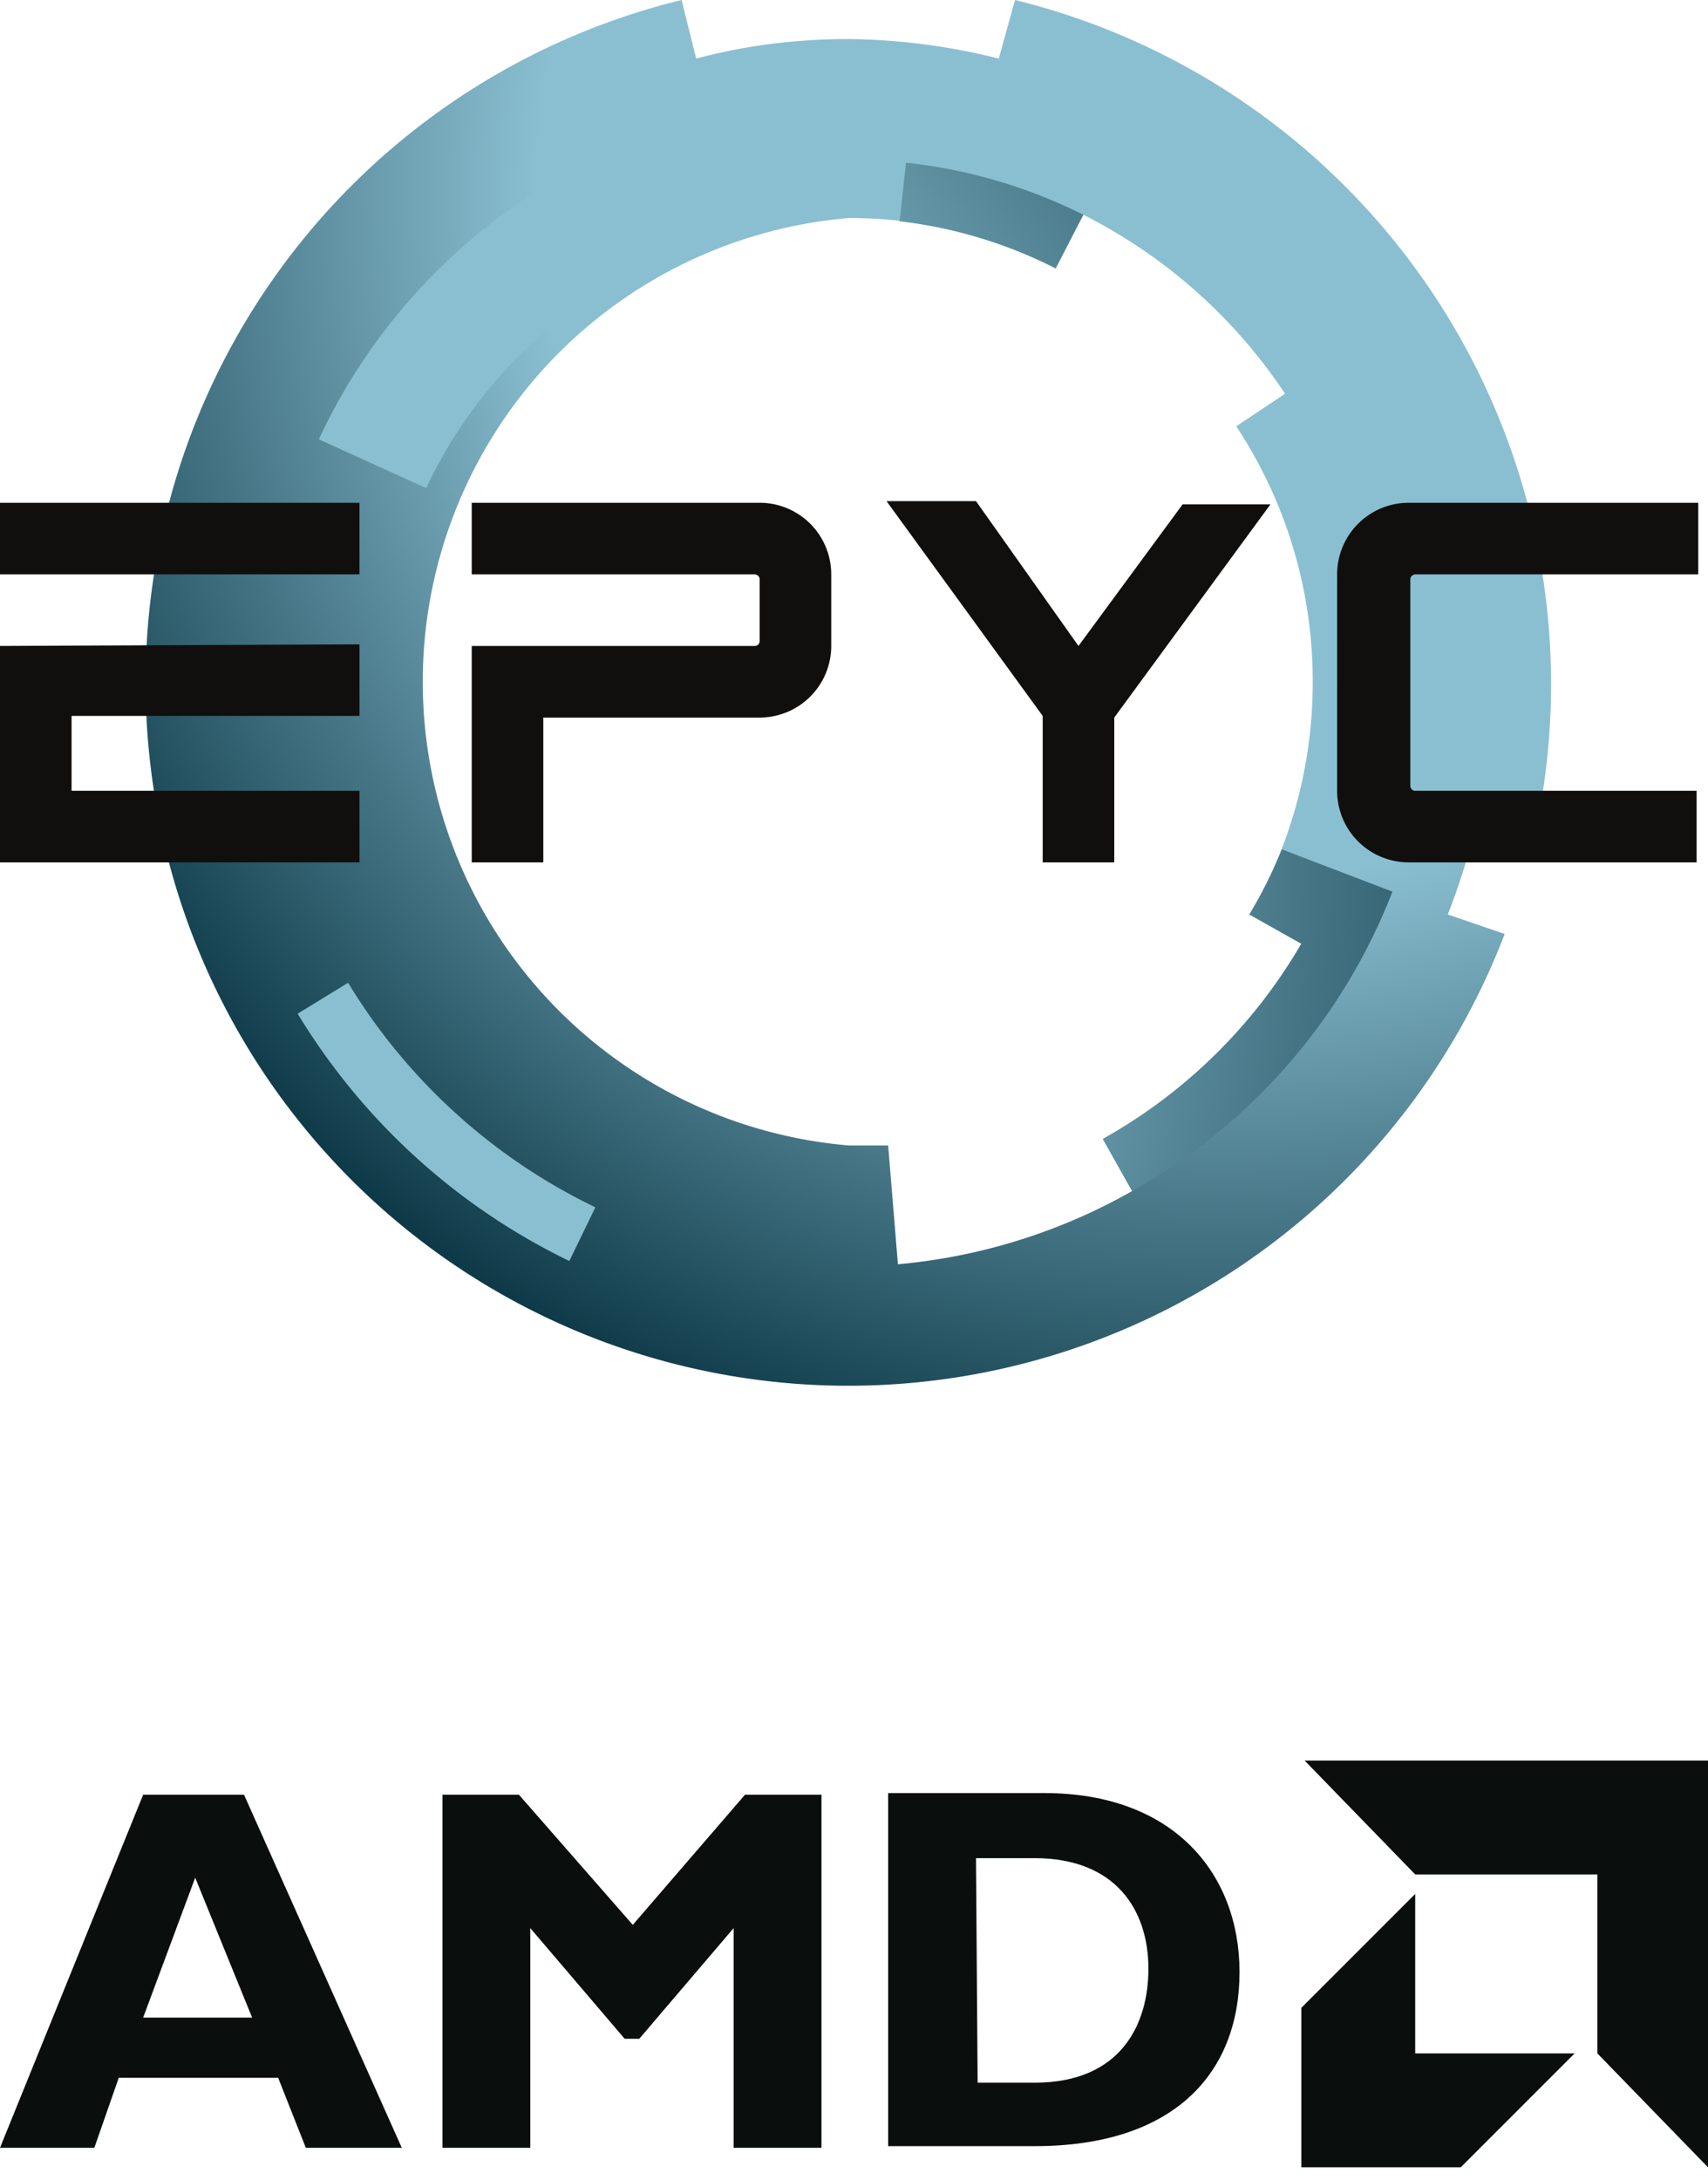 <svg xmlns="http://www.w3.org/2000/svg" width="105" height="134" fill="none"><path fill="url(#a)" d="M76.8 56.2 80 58a32.4 32.4 0 0 1-12.2 12l1.8 3.2a35.6 35.6 0 0 1-14.4 4.5l-.6-7.3h-2.4a28.6 28.6 0 0 1 0-57 28.3 28.3 0 0 1 12.7 3l1.7-3.2a32.4 32.4 0 0 1 12.4 11l-3 2A28.4 28.4 0 0 1 80.7 42a28.3 28.3 0 0 1-3.9 14.3m12.2-.1a39 39 0 0 0 1.9-6.3l3.6.7A43.3 43.3 0 0 0 62.4 0l-1 3.6a39.5 39.5 0 0 0-9.2-1.2c-3.3 0-6.4.4-9.4 1.2L41.9 0a43.2 43.2 0 1 0 50.6 57.4z"/><path fill="url(#b)" d="M55.3 13.6a28.3 28.3 0 0 1 9.6 2.9l1.7-3.3A31.9 31.9 0 0 0 55.7 10z"/><path fill="url(#c)" d="m21.4 60.4-3.1 1.9A39.8 39.8 0 0 0 35 77.5l1.6-3.3a36.1 36.1 0 0 1-15.2-13.8"/><path fill="url(#d)" d="m19.6 27 6.6 3a28.7 28.7 0 0 1 11-12.3l-3.8-6.2A36.1 36.1 0 0 0 19.6 27"/><path fill="url(#e)" d="M78.8 52.2a28.4 28.4 0 0 1-2 4L80 58a32.4 32.4 0 0 1-12.2 12l1.8 3.2a36 36 0 0 0 16-18.4z"/><path fill="#100f0d" d="M0 30.9v4.4h22.1v-4.4zm0 8.8V53h22.1v-4.4H4.4V44h17.7v-4.4zm66.3 0L60 30.8h-5.5L64.1 44V53h4.4v-8.9L78.1 31h-5.4zm15.9 8.9a4.4 4.4 0 0 0 4.4 4.4h17.7v-4.4H87a.3.3 0 0 1-.3-.3V35.6c0-.2.2-.3.3-.3h17.4v-4.4H86.6a4.4 4.4 0 0 0-4.4 4.4zM46.8 30.9H29v4.4h17.4c.1 0 .3.1.3.3v3.8a.3.3 0 0 1-.3.3H29V53h4.4v-8.9h13.3a4.4 4.4 0 0 0 4.4-4.4v-4.4a4.4 4.4 0 0 0-4.4-4.4"/><path fill="#0a0e0c" d="M12 115.4 8.8 124h6.7zM24.7 132h-5.9l-1.7-4.3H7.3L5.8 132H0l8.8-21.7H15zm21.1-21.7h4.7V132h-5.4v-13.5l-5.8 6.8h-.9l-5.8-6.8v13.5h-5.4v-21.7h4.7l7 8zM60.1 128h3.5c5.4 0 7-3.7 7-7 0-3.6-2-6.8-7-6.8H60zm4.1-17.8c8 0 12 5 12 11 0 6.2-4 10.7-12.6 10.7h-9v-21.7zm34 5H87l-6.8-7H105v25l-6.8-7zM87 126.2v-9.8l-7 7v9.8h9.8l7-7z"/><defs><radialGradient id="a" cx="0" cy="0" r="1" gradientTransform="scale(-86.076) rotate(-44.9 -.6 1)" gradientUnits="userSpaceOnUse"><stop stop-color="#8abfd1"/><stop offset=".5" stop-color="#8abfd1"/><stop offset="1" stop-color="#022d3b"/><stop offset="1" stop-color="#022d3b"/></radialGradient><radialGradient id="b" cx="0" cy="0" r="1" gradientTransform="matrix(104.521 -22.05 22.051 104.522 0 53)" gradientUnits="userSpaceOnUse"><stop stop-color="#8abfd1"/><stop offset=".5" stop-color="#8abfd1"/><stop offset="1" stop-color="#022d3b"/><stop offset="1" stop-color="#022d3b"/></radialGradient><radialGradient id="c" cx="0" cy="0" r="1" gradientTransform="rotate(-11.9 254.4 26.5) scale(106.822)" gradientUnits="userSpaceOnUse"><stop stop-color="#8abfd1"/><stop offset=".5" stop-color="#8abfd1"/><stop offset="1" stop-color="#022d3b"/><stop offset="1" stop-color="#022d3b"/></radialGradient><radialGradient id="d" cx="0" cy="0" r="1" gradientTransform="rotate(-11.9 254.4 26.5) scale(106.822)" gradientUnits="userSpaceOnUse"><stop stop-color="#8abfd1"/><stop offset=".5" stop-color="#8abfd1"/><stop offset="1" stop-color="#022d3b"/><stop offset="1" stop-color="#022d3b"/></radialGradient><radialGradient id="e" cx="0" cy="0" r="1" gradientTransform="rotate(-11.9 254.4 26.5) scale(106.822)" gradientUnits="userSpaceOnUse"><stop stop-color="#8abfd1"/><stop offset=".5" stop-color="#8abfd1"/><stop offset="1" stop-color="#022d3b"/><stop offset="1" stop-color="#022d3b"/></radialGradient></defs></svg>